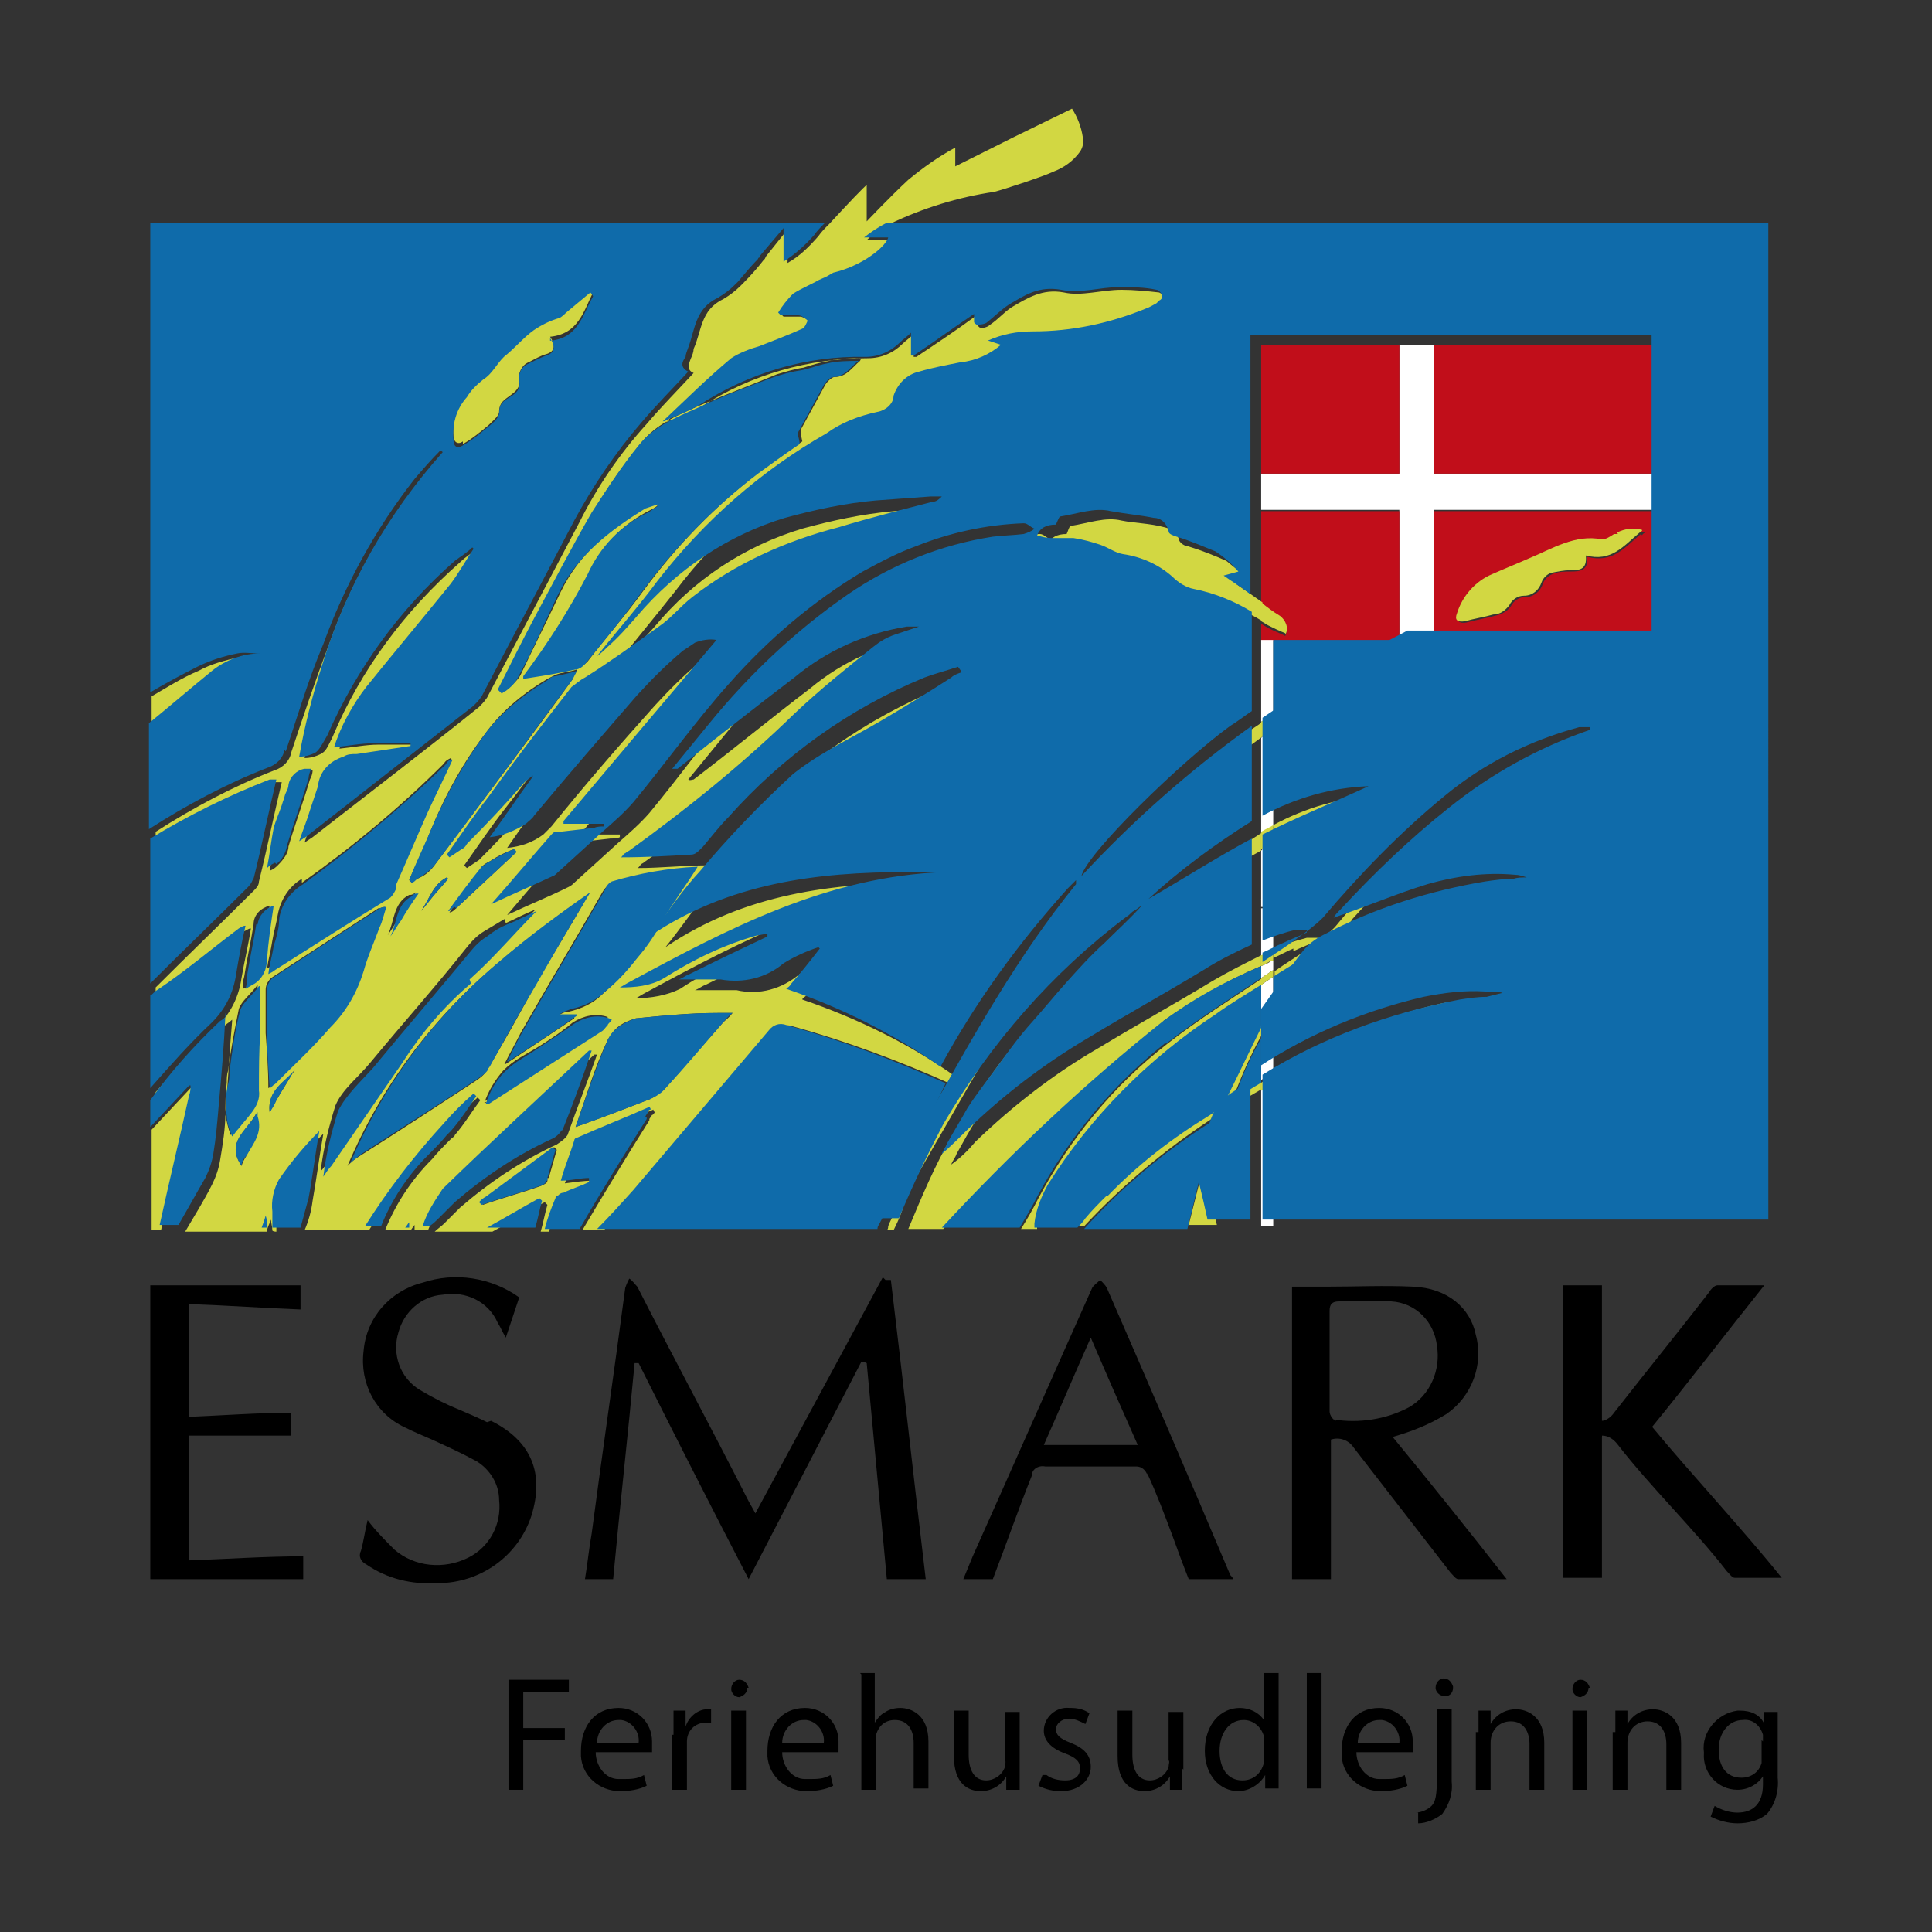 <?xml version="1.0" encoding="UTF-8"?>
<svg id="Layer_1" xmlns="http://www.w3.org/2000/svg" version="1.1" viewBox="0 0 144 144">
  <rect x="0" y="0" width="144" height="144" fill="#333333" stroke="none"/>
  <!-- Generator: Adobe Illustrator 29.4.0, SVG Export Plug-In . SVG Version: 2.1.0 Build 152)  -->
  <defs>
    <style>
      .st0 {
        fill: none;
      }

      .st1 {
        fill: #d2d742;
      }

      .st2 {
        fill: #0f6baa;
      }

      .st3 {
        fill: #fff;
      }

      .st4 {
        fill: #c10e1a;
      }
    </style>
  </defs>
  <rect class="st0" width="144" height="144"/>
  <g>
    <path d="M119.4,106h0c0,0,3.4.8,3.4.8l.3-.4-.3-.4h-3.4Z"/>
    <path d="M123.1,106.4c2.7-3.3,5.6-7.1,8.4-10.6-1.3,0-2.4,0-3.5,0-.2,0-.5.3-.6.5-2.4,3.1-4.6,5.8-7.1,9-.2.3-.6.6-.9.6v-10.1s-2.9,0-2.9,0v21.8h2.9v-10.6c.5,0,.9.3,1.2.7,2.4,3.1,5.7,6.3,8.1,9.4.2.2.4.5.6.5,1.1,0,2.2,0,3.5,0-2.8-3.5-6.9-7.9-9.7-11.3"/>
    <path d="M119.2,106h-.5l.2,1.1c.2,0,.3,0,.5,0v-.9h-.2Z"/>
    <path d="M119.2,106h.2c-.1,0-.3,0-.4,0h.2Z"/>
    <path d="M119,105.9h-.4c.1,0,.3,0,.4,0"/>
    <path d="M119.2,106h.2s0,0,0,0h-.2Z"/>
    <path d="M14.1,107h7.6v-1.7c-2.5,0-5.1.2-7.6.3v-8.4c2.9.1,5.6.3,8.3.4v-1.8h-11.2v21.9h11.4v-1.7c-2.8,0-5.7.2-8.5.3v-9.3Z"/>
    <path d="M65.8,95.2l-9.5,17.6c-.2-.4-.4-.7-.6-1.1-2.7-5.3-5.5-10.5-8.2-15.8-.2-.2-.4-.5-.6-.6-.1.2-.2.4-.3.7-.8,6.1-1.7,12.2-2.5,18.3-.2,1.1-.3,2.2-.5,3.4h2.1c.5-5.4,1.1-10.7,1.6-16.1,0,0,.2,0,.3,0,2.7,5.4,5.4,10.7,8.2,16.1,2.8-5.4,5.6-10.8,8.4-16.2.1,0,.2,0,.4.1l1.5,16.1h2.9c-.9-7.5-1.7-14.9-2.6-22.3-.1,0-.2,0-.4,0"/>
    <path d="M36.3,106c-.6-.3-1.3-.6-2-.9-1-.4-2-.9-3-1.5-1.5-.9-2.1-2.7-1.6-4.3.4-1.5,1.7-2.7,3.3-2.8,1.7-.3,3.4.5,4.1,2.1.2.3.3.6.6,1.1.4-1.2.7-2.1,1-3-2.1-1.5-4.8-1.9-7.2-1.1-2.4.6-4.2,2.6-4.4,5.1-.3,2.4.9,4.7,3.1,5.7.6.3,1.3.6,2,.9,1.1.5,2.2,1,3.3,1.6,1,.6,1.7,1.7,1.7,2.9.2,1.8-.7,3.5-2.3,4.3-1.8.9-4,.7-5.5-.6-.7-.7-1.4-1.4-2-2.2-.2.8-.3,1.6-.5,2.3-.2.4,0,.8.4,1,1.6,1.1,3.4,1.5,5.3,1.4,3.2,0,6-2,7-5,1-3.2,0-5.6-3-7.1"/>
    <path d="M85.5,109.8c.7,1.5,1.3,3.1,1.9,4.7.4,1.1.8,2.2,1.2,3.2h3.3c0-.1-.1-.2-.2-.3-3-7.1-6.1-14.3-9.2-21.4-.1-.2-.3-.4-.5-.6-.2.2-.5.4-.6.6-3,6.7-5.9,13.3-8.9,20l-.7,1.7h2.2c1-2.6,1.9-5.2,2.9-7.7,0-.5.5-.8,1-.7,2.2,0,4.5,0,6.8,0,.4,0,.7.3.8.6M77.8,107.7c1.2-2.7,2.3-5.3,3.5-8,1.2,2.8,2.3,5.3,3.5,8h-7Z"/>
    <path d="M112.3,117.7c-2.9-3.7-5.7-7.2-8.5-10.6,1.4-.4,2.7-.9,4-1.7,1.9-1.3,2.8-3.7,2.2-5.9-.4-2-2.1-3.5-4.7-3.6-2.1-.1-4.2,0-6.3,0h-2.7v21.8h2.9v-10.4c.6-.2,1.3,0,1.7.6,2.4,3.1,4.8,6.2,7.2,9.3.2.2.4.5.6.5,1.1,0,2.2,0,3.5,0M99.6,105.9c-.2,0-.5-.4-.5-.7,0-1.3,0-2.5,0-3.8,0,0,0-2.5,0-3.7,0-.5.2-.7.7-.7,1.3,0,2.6,0,3.9,0,1.8.1,3.2,1.5,3.4,3.3.3,1.8-.5,3.7-2.1,4.6-1.7.9-3.7,1.2-5.6.9"/>
    <path class="st3" d="M94.9,72.8l-.9.6v3.2c.3-.5.6-1.1.9-1.6v-2.2Z"/>
    <path class="st3" d="M108.1,35.3h-1.2v-9.6h-2.6v9.6h-10.3v2.7h10.3v9.7h1.1c.3-.1.6-.2.9-.3-.2.1-.4.2-.6.3h1.2v-9.7h17.1v-2.7h-15.8Z"/>
    <path class="st4" d="M94,25.7h10.3v9.6h-10.3v-9.6Z"/>
    <path class="st4" d="M94,38.1v6.9c.5.3.9.7,1.4,1,.5.3.6.9.4,1.4-.4-.2-.9-.4-1.3-.6l-.5-.3v1.3h.9s9.4,0,9.4,0v-9.7h-10.3Z"/>
    <path class="st4" d="M108.1,25.7h-1.2v9.6h17.1v-9.6h-15.8Z"/>
    <path class="st4" d="M108.1,38.1h-1.2v9.7h17.1v-9.7h-15.7M122.3,39.8c-1.2,1-2.1,2.2-4,1.7.1,1-.5,1.1-1.2,1.1-.5,0-1,0-1.4.2-.3.1-.6.4-.7.7-.2.6-.7,1-1.3,1-.5,0-.9.3-1.1.7-.3.4-.7.6-1.2.7-.7.2-1.4.3-2.1.5-.5.1-.8-.1-.6-.6.4-1.3,1.4-2.3,2.6-2.9.9-.4,1.9-.8,2.8-1.2,1.7-.7,3.3-1.8,5.4-1.4.3,0,.6-.2.9-.3h.3c.6-.4,1.3-.5,1.9-.3,0,0-.2.1-.2.2"/>
    <path class="st3" d="M94.9,47.7h-.9v6.1c.3-.2.6-.4.9-.6v-5.5Z"/>
    <path class="st3" d="M94.9,54.3c-.3.2-.6.4-.9.7v7.1c.3-.2.6-.4.9-.5v-7.3Z"/>
    <path class="st3" d="M94.9,62.9c-.2,0-.4.2-.6.3-.1,0-.2.1-.3.2v3.7h.9v-4.2Z"/>
    <path class="st3" d="M94,47.7h.9s-.9,0-.9,0h0Z"/>
    <path class="st3" d="M94,81.2v10.2h.9v-10.8c-.3.2-.6.3-.9.5h0"/>
    <path class="st3" d="M94.9,67.7h-.9v3.6c.3-.1.6-.3.9-.4v-3.2Z"/>
    <path class="st3" d="M94,72v.9l.9-.6v-.7h-.1c-.3.2-.5.3-.8.4"/>
    <path class="st3" d="M94,77.3v3.2l.3-.2c.2-.1.4-.3.6-.4v-4.2h0c-.3.5-.6,1-.9,1.5"/>
    <path class="st3" d="M94,67h.9v.6h-.9v-.6Z"/>
    <path class="st1" d="M86.4,21.8c-.9-.1-1.9-.2-2.8-.2-1.5,0-3,.5-4.3.2-1.6-.3-2.7.4-3.9,1.1-.6.4-1,.9-1.6,1.3-.2.2-.6.3-.8.2,0,0-.1-.1-.2-.2,0,0,0,0,0,0,0,0,0,0,0,0,0,0,0,0,0-.1h0s0,0,0,0c0,0,0,0,0,0,0,0,0-.1,0-.2h0c0-.1,0-.2,0-.3,0,0,0,0,0-.1-1.5,1.1-3,2.1-4.5,3.1,0,0-.1,0-.2,0,0,0,0,0,0,0,0-.5,0-.9,0-1.5,0,0,0-.1,0-.2-.3.3-.6.5-.8.7-.7.7-1.6,1.1-2.6,1.1-4.4,0-8.7,1.2-12.4,3.6-.7.4-1.4.8-2.2,1-.2,0-.3.1-.5.2,1.7-1.6,3.4-3.2,5.1-4.7.7-.4,1.4-.7,2.1-.9,1.1-.4,2.2-.8,3.2-1.3.2,0,.3-.4.4-.6,0,0,0,0,0,0-.2-.2-.4-.3-.7-.4-.4,0-.9,0-1.3,0h0c0,0-.1-.1-.2-.2.3-.5.7-1,1.1-1.4.4-.2.8-.4,1.1-.6,0,0,0,0,0,0l.6-.3c.3-.1.7-.3,1-.5.1,0,.2-.1.4-.2.8-.2,1.5-.5,2.2-.9,1.5-.8,1.8-1.6,1.8-1.6h-1.8c.5-.5,1.1-.9,1.7-1.2,2.5-1.2,5.1-2,7.8-2.4.8-.2,3.8-1.2,4.4-1.5.8-.3,1.5-.8,2-1.5.2-.3.3-.7.2-1.1-.1-.7-.4-1.5-.8-2.1l-4.3,2.1-4.4,2.2v-1.4c-1.3.7-2.4,1.5-3.5,2.4-1.4,1.3-3.1,3.1-3.1,3.1v-2.7c-.1,0-1.6,1.6-2.8,2.9-.3.3-.6.6-.8.9-.7.8-1.4,1.5-2.3,2v-2.5c0,0-1.6,2-1.6,2,0,0,0,0-.1.2,0,0,0,0-.1.1-.3.4-.9,1.1-1.5,1.7,0,0-.1.1-.2.2-.4.4-.8.7-1.3,1-1.7.8-1.6,2.4-2.2,3.7,0,.2-.1.5-.2.7-.2.5-.3.9.2,1.1-1.2,1.3-2.4,2.5-3.5,3.8-2,2.2-3.7,4.7-5,7.3l-6.9,13.1c-.2.3-.4.5-.6.7-4.1,3.3-8.3,6.5-12.4,9.7,0,0,0,0,0,0l-.6.4c.3-.9.5-1.6.8-2.3.3-.6.5-1.2.6-1.8.1-1,.9-1.9,1.9-2.2.3,0,.7-.2,1-.2,1.3-.1,2.7-.4,4-.6v-.2c-.9,0-1.9,0-2.8,0s-1.9.2-2.9.3c.5-1.6,1.4-3.1,2.4-4.5,2.1-2.6,4.2-5.1,6.3-7.7.6-.8,1.1-1.7,1.7-2.5h0c0-.1,0-.2-.1-.2-.4.3-.9.6-1.3,1-4.1,3.6-7.4,8-9.5,13-.4.8-.5,1.1-.9,1.3-.4.2-.8.3-1.2.3.4-2.3,1-4.6,1.7-6.8,1.8-5.9,4.9-11.3,9-15.9,0,0-.1,0-.2-.1-.6.7-1.3,1.3-1.9,2.1-2.9,3.7-5.2,7.8-6.8,12.3-1,2.6-1.9,5.3-2.8,8-.1.6-.6,1.1-1.2,1.3-3.1,1.2-6.1,2.8-8.9,4.6v.7c2.8-1.7,5.8-3.2,8.9-4.4,0,0,0,0,.1,0,.1,0,.2,0,.4,0-.6,2.5-1.1,5-1.7,7.4,0,.3-.2.5-.4.7-2.4,2.4-4.9,4.8-7.3,7.2v.8c.2-.1.3-.3.5-.4,2.1-1.5,4.1-3.1,6.1-4.6.1,0,.3-.2.5-.2h0c-.2,1.3-.5,2.5-.7,3.7-.2,1.4-.8,2.6-1.8,3.6-1.6,1.6-3.1,3.2-4.6,4.9v.9c1.5-2.2,3.2-4.1,5.2-5.9.1-.1.3-.2.5-.4,0,0,0,0,0,.1-.2,2.3-.3,4.5-.5,6.8,0,1.2-.2,2.4-.4,3.6-.1.6-.3,1.2-.6,1.8-.6,1.2-1.3,2.3-2,3.5h6.1c0-.3.2-.6.3-.9,0,.3.1.5.1.8h0c0,.1.3.1.3.1,0-.4,0-.9,0-1.3,0-.8.1-1.7.5-2.4.9-1.3,1.9-2.5,3-3.6,0,0,0,0,0,0-.3,1.7-.5,3.3-.8,5-.1.8-.3,1.5-.6,2.2h4.8c1.7-2.8,3.7-5.4,5.9-7.7.7-.8,1.4-1.5,2.2-2.2,0,0,.1.1.2.2-.6.8-1.2,1.8-1.9,2.6,0,.1-.2.2-.3.3-.5.5-1,1-1.4,1.5-1.5,1.5-2.7,3.3-3.5,5.3,0,0,0,0,0,0h1.9c.1-.1.2-.3.3-.4,0,.1,0,.3,0,.4h1c.4-1,.9-2,1.5-2.8,0,0,0,0,0,0,3.6-3.5,7.2-6.9,10.9-10.3,0,0,0,0,.2,0-.7,2-1.5,4-2.2,6,0,0,0,0,0,0-.2.3-.5.5-.8.7-2.6,1.2-5,2.8-7.2,4.7-.4.4-.8.8-1.2,1.2-.2.2-.5.4-.7.6h4.3c1.3-.7,2.6-1.5,3.9-2.2,0,0,.1.1.2.2-.2.7-.3,1.3-.5,2h.6c.3-.8.5-1.5.8-2.3,0,0,.1-.2.2-.2.1,0,.3-.1.4-.2.6-.3,1.3-.5,1.9-.8,0-.1,0-.2,0-.3,0,0,0,0,0,0-.7,0-1.3.1-2.1.2.4-1,.7-2,1-3,0-.1.1-.2.2-.2,0,0,0,0,0,0,1.8-.8,3.6-1.5,5.4-2.3,0,0,0,.1.1.2,0,0-.1.2-.2.2l-.2.3s0,0,0,.1c-1.7,2.7-3.4,5.5-5,8.2h1.6c.9-1,1.8-1.9,2.7-2.9,3.4-3.9,6.8-7.9,10.1-11.9.3-.4.8-.6,1.3-.4,4,1.1,8,2.6,11.8,4.3h.1c-.6,1.4-1.2,2.6-1.8,3.8-.6,1.3-1.1,2.6-1.7,3.9,0,0,0,0,0,.1h0c0,.2,0,.3,0,.4v.2c-.5.7-1,1.4-1.3,2.2,0,.1,0,.2-.1.3h.5c.4-.8.8-1.7.9-2.6,0,0,0,0,0,0,1-1.7,2-3.5,3-5.2,3.4-5.9,6.7-11.8,10.9-17.1,0,0,0-.2,0-.3-.2.2-.4.4-.6.6-3.7,4-6.9,8.5-9.5,13.2-3.5-2.5-7.4-4.4-11.5-5.8,0-.1.2-.2.3-.3.8-.9,1.5-1.8,2.2-2.7,0,0,0,0,0,0,0,0,0,0-.1-.1-.9.3-1.8.7-2.6,1.2-1.3,1.1-3,1.6-4.7,1.2-.5,0-1,0-1.5,0-.5,0-1,0-1.6,0,.3-.1.5-.3.8-.4,2-1,3.9-1.9,5.8-2.8,0,0,0-.1,0-.2,0,0,0,0,0,0-.2,0-.5,0-.7.1-2.5.7-4.9,1.8-7,3.2-1,.5-2.2.7-3.3.7.2-.1.5-.3.7-.4,7.4-4,14.8-7.9,23.5-8.2-.9,0-1.9,0-2.8,0-6.7,0-13.3.8-19.2,4.8,1.3-1.6,2.4-3.3,3.8-4.9,0,0,0,0,0,0,2.1-2.6,4.5-5,6.9-7.2,1.9-1.7,4.4-2.7,6.6-4,1.7-1.1,3.5-2.2,5.2-3.2.3-.1.5-.3.8-.4-.1-.1-.2-.3-.3-.4-.8.3-1.7.5-2.5.8-5.6,2.3-10.6,5.8-14.6,10.4,0,0,0,0,0,0-.6.7-1.2,1.5-1.9,2.2,0,0-.1.1-.2.2-.2.2-.4.3-.7.4-1.7,0-3.4.2-5.2.2.1,0,.2-.2.3-.3,0,0,.2-.1.3-.2,4.4-3.1,8.5-6.5,12.3-10.2,1.9-1.7,3.9-3.3,5.9-5,.5-.4,1-.7,1.6-.9.6-.2,1.2-.3,1.8-.6h-.2c-.2,0-.5,0-.7,0-3.1.5-6,1.8-8.4,3.8-2.9,2.2-5.8,4.6-8.7,6.8-.1,0-.3.1-.4,0,.9-1.1,1.8-2.2,2.7-3.3,3-3.7,6.5-7,10.4-9.7,0,0,0,0,0,0,3.2-2.2,6.9-3.7,10.8-4.3.8-.1,1.5-.1,2.3-.2.3,0,.5-.2.8-.4,0,0,0,0,0,0,0,0,0,0,0,0-.3-.1-.5-.4-.8-.4-2.7.1-5.4.7-8,1.7-1.4.6-2.7,1.2-4,1.9-3.8,2.2-7.2,5.1-10,8.4-2.5,2.8-4.7,5.9-7.1,8.8-.7.8-1.5,1.5-2.3,2.2-1.1,1-2.2,2-3.3,3,0,0,0,0,0,0-.1.1-.2.2-.4.3-1.4.7-2.9,1.3-4.6,2.1,1.6-1.9,3-3.5,4.5-5.2,0,0,.2-.2.3-.2.1,0,.2,0,.3,0,.9-.1,1.7-.2,2.6-.3.2,0,.5,0,.7-.1,0,0,0-.1,0-.2h0s-2.8,0-2.8,0v-.2c3.7-4.5,7.5-9,11.3-13.5-.5-.1-1.1,0-1.6.2-.3.2-.6.4-.9.6-1.2,1-2.4,2.2-3.4,3.3-2.6,2.9-5.2,5.9-7.7,9-.2.2-.4.4-.6.6-.8.6-1.7.9-2.7,1,1.1-1.6,2.2-3.1,3.2-4.5h0c0,0,0-.1,0-.1-.2.2-.4.3-.6.5-1.4,1.5-2.8,3.1-4.3,4.6-.1.1-.3.3-.4.4-.3.2-.6.4-.9.6,0,0-.1-.1-.2-.2,1-1.4,2-2.9,3.1-4.3,2.1-2.7,4.1-5.5,6.2-8.2.3-.3.7-.6,1-.7,1.8-1.3,3.7-2.5,5.5-3.8.9-.7,1.6-1.5,2.5-2.2,3.2-2.5,6.9-4.2,10.9-5.2,2.3-.7,4.7-1.2,7-1.9.3,0,.5-.2.7-.4-.3,0-.5,0-.8,0-1.4,0-2.7.2-4.1.3-2.3.2-4.6.7-6.8,1.3-4.3,1.3-8.1,3.8-11,7.3-.7.8-1.4,1.5-2.2,2.3-.3.3-.5.5-.8.7,1.5-1.9,3-3.7,4.5-5.6,3.4-4.5,7.7-8.2,12.6-11,1.2-.8,2.5-1.3,3.8-1.6.6,0,1.1-.6,1.2-1.2.2-.9,1-1.6,1.9-1.8,1-.3,2.1-.5,3.1-.7,1.1-.1,2.1-.6,3-1.3,0,0,0,0,0,0-.3-.1-.6-.2-.9-.3,0,0-.1,0-.1,0,1.1-.5,2.2-.7,3.4-.7,2.9,0,5.7-.7,8.4-1.7.3,0,.5-.2.8-.4,0,0,.1-.1.2-.2,0,0,.1-.2.2-.3,0-.2-.2-.4-.4-.5M40.8,87.8c0,0,0,.2,0,.2,0,.2-.3.3-.5.4-1.4.5-2.9.9-4.3,1.4,0,0-.1-.1-.2-.2.2-.1.3-.3.5-.4l5-3.7.2.2c-.2.7-.4,1.4-.6,2.1M22.5,65.8c3.8-2.7,7.3-5.6,10.6-8.9.1-.2.3-.3.5-.4,0,0,0,0,0,.1-.6,1.3-1.2,2.5-1.8,3.8-.8,1.8-1.6,3.7-2.4,5.5,0,.2-.2.5-.4.6-2.8,1.8-5.6,3.5-8.6,5.4l-.5.3s0,0,0,0c.1-.7.3-1.4.4-2.1.1-.6.3-1.3.4-1.9.2-1.1.8-2.1,1.8-2.7M30.6,66.7c.1,0,.3-.1.4-.2-.4.7-.8,1.3-1.3,2-.3.4-.5.8-.8,1.2.5-1,.4-2.4,1.6-3M20.5,61.8c.2-.7.5-1.3.7-2,0-.2.1-.4.2-.6s.1-.4.2-.6c0-.6.5-1.1,1.2-1.2.2,0,.3,0,.5,0,0,.3-.1.5-.2.7-.5,1.7-1.1,3.3-1.6,5,0,.5-.4,1-.8,1.4-.1.1-.3.3-.6.4.2-1.1.4-2,.5-3h0ZM18.4,86.1c-.2.3-.3.5-.4.8-1.2-1.8.4-2.6,1.1-3.9,0,0,0,.2,0,.3.4,1.2-.3,2-.8,2.9M19.3,76.8c0,1.5-.1,2.9-.1,4.4,0,.6-.2,1.3-.6,1.7-.3.3-.6.7-.9,1.1-.2.2-.3.4-.5.6-.2-.5-.3-1-.4-1.5,0-.8,0-1.6.1-2.4,0-.3,0-.6.1-.9.2-1.6.5-3.1.8-4.6.2-.6.9-1.1,1.4-1.8v.3c0,1.2,0,2.1,0,3.1M19.7,71.5c0,.7-.3,1.4-.9,1.8-.2.2-.4.3-.7.4,0-.3,0-.6.1-.9.2-1.3.5-2.6.7-3.9,0-.7.5-1.2,1.2-1.4,0,0,0,0,0,0-.2,1.3-.4,2.6-.5,4M21.8,80c-.4.7-.8,1.3-1.2,2l-.5.9c-.2-1.7,1.2-2.2,1.9-3.2,0,0-.1.2-.2.3M20.6,80.6l-.2.2c-.1.1-.2.2-.4.3,0-1.4-.1-2.7-.2-4.1,0-.4,0-.8,0-1.3,0-.2,0-.4,0-.7,0-.4,0-.8,0-1.2,0-.3.1-.6.4-.9,1.4-.9,2.9-1.9,4.3-2.8l3.7-2.4c.2,0,.3-.1.5-.1-.2.6-.4,1-.5,1.5-.4,1.1-.9,2.2-1.2,3.3-.5,1.6-1.4,3-2.5,4.2-1.2,1.4-2.6,2.7-3.9,4M36.3,82.2c0,0-.1,0-.2,0,.3-.9.8-1.7,1.4-2.4.4-.4.8-.7,1.3-1,1.4-.8,2.7-1.6,3.9-2.6.8-.5,1.7-.7,2.6-.4,0,.1-.2.2-.3.4-.1.2-.3.4-.5.5-2.8,1.8-5.6,3.6-8.4,5.4M47.4,75.9c2-.2,4-.4,6.1-.4.3,0,.5,0,1,0h.1c-.3.4-.5.5-.7.7-1.4,1.6-2.9,3.3-4.3,4.9-.3.3-.7.6-1.1.8-1.8.7-3.6,1.4-5.6,2.1.8-2.3,1.4-4.4,2.4-6.5.1-.2.3-.4.4-.6.4-.5,1-.8,1.7-1M45.5,65.8s0,0,0,0c2.1-.6,4.3-1,6.4-1.1-1,1.5-2,2.8-2.8,4.3-.5.9-1.1,1.8-1.8,2.6-.7.9-1.5,1.7-2.4,2.5-.7.7-1.6,1.1-2.5,1.3,0,0,0,0,0,0-.3,0-.7.2-.9.4h1.3s0,0,0,0,0,0,0,.1l-5.1,3.4s0,0-.1,0c.4-.8.8-1.5,1.2-2.3,2-3.5,4.1-7,6.1-10.5.1-.2.3-.4.5-.6M43.9,66.6c-1.4,2.5-2.8,4.7-4.1,7-1.1,2-2.2,4-3.4,6,0,0-.1.2-.2.3-.2.3-.5.5-.8.7-2.9,1.9-5.8,3.8-8.8,5.7-.3.2-.5.4-.7.6,2.5-5.9,6.3-11,11.2-15.1,2.1-1.8,4.4-3.5,6.7-5.1M37.7,68.8c.7-.3,1.4-.7,2.2-1,0,0,0,0,0,0-1.7,1.7-3.2,3.6-5,5.1-1.9,1.8-3.6,3.7-5.1,5.9-1.8,2.6-3.5,5.1-5.3,7.7-.2.3-.4.6-.6.8.2-1.7.6-3.3,1.1-4.9.5-1.2,1.7-2.1,2.6-3.2,2.4-2.9,4.9-5.7,7.2-8.6.4-.5.8-.9,1.3-1.2.5-.3,1-.6,1.5-.9M31.4,67.9c.6-.9.9-2,1.9-2.5,0,0,0,0,0,0,0,0,0,0,.1.1-.4.5-.8.9-1.2,1.4l-.8,1M35.9,64.6c.2-.2.4-.3.6-.4.6-.4,1.2-.7,1.8-.9,0,0,0,.2.2.2-1.5,1.4-3,2.8-4.5,4.2,0,0,0,0,0,0-.1.1-.2.2-.4.3,0,0,0,0-.1,0,.8-1.2,1.6-2.3,2.5-3.3M42.7,50.6c-3.4,4.7-6.9,9.3-10.4,14-.3.4-.7.7-1.2.9-.1,0-.3.2-.4.3,0,0-.1-.1-.2-.2.5-1.2,1.1-2.4,1.6-3.7,1.1-2.7,2.5-5.2,4.2-7.4,1.2-1.6,2.8-2.9,4.5-3.9.2-.1.4-.2.6-.3.5-.2,1-.2,1.6-.4,0,.2-.2.4-.3.6M64.1,26.9c-.6.5-1,1.2-1.9,1.2-.2,0-.6.4-.7.6-.6,1.1-1.2,2.2-1.8,3.3,0,.2,0,.5.1.9-1,.7-2.1,1.5-3.1,2.2-3.4,2.6-6.3,5.6-8.8,9-1.3,1.8-2.8,3.5-4.1,5.2-.1.1-.2.2-.4.3,0,0-.2,0-.3.1-1.3.2-2.6.4-3.9.7,0,0,0-.2,0-.2,1.8-2.4,3.4-4.9,4.8-7.6.9-2,2.5-3.6,4.5-4.6.2-.1.4-.2.6-.4,0,0,0,0,.1-.2,0,0,0,0,0,0-.3,0-.6.2-.9.3-2.7,1.6-5.1,3.5-6.5,6.4-1,2.1-2,4.1-3,6.2-.2.4-.6.7-.9,1,0,0-.2.2-.3.2,0,0-.2-.2-.3-.3.9-1.8,1.8-3.5,2.7-5.3,1.4-2.6,2.8-5.3,4.3-7.9,1-1.7,2.2-3.4,3.5-5,1.1-1.4,2.8-2.1,4.4-2.8,1.9-.8,3.8-1.5,5.7-2.3.7-.2,1.3-.4,2-.5.6-.2,1.3-.4,1.9-.5.8-.2,1.7-.2,2.5-.2,0,0,0,0-.1,0"/>
    <path class="st1" d="M18.6,49c.3,0,.6,0,.9,0,0,0,0,0-.2,0-.5-.2-1-.2-1.5,0-1,.2-2.1.5-3,1-1.2.5-2.3,1.2-3.5,1.9v2.5c1.6-1.3,3.1-2.6,4.7-3.9.8-.6,1.7-1.1,2.6-1.2"/>
    <path class="st1" d="M14.3,81.1s0,0,0,0c0,0,0,0-.1,0l-2.9,3.1v7.5h.7c.7-3.2,1.5-6.5,2.2-9.7,0-.2,0-.5.1-.7"/>
    <path class="st1" d="M96.8,71.6c.1,0,.3-.2.4-.2,0,0,0,.1.1.2-.9,1.1-1.7,2.2-2.4,3.4v.9c1-1.5,2.1-2.9,3.1-4.3.4-.5.9-.9,1.5-1.2,3.8-2,7.8-3.3,12.1-4,.7-.1,1.4-.1,2.1-.2.3,0,.5,0,1-.1-.3-.1-.6-.2-.9-.2-2.2-.2-4.4,0-6.5.7-2.4.7-4.6,1.6-7,2.5.2-.2.4-.4.5-.6,2.5-2.8,5.2-5.3,8.1-7.6,3.2-2.5,6.7-4.5,10.5-5.8,0,0,0-.1,0-.2-.1,0-.3,0-.4,0-.1,0-.2,0-.4,0-3.7.9-7.1,2.6-10,5.1-3.3,2.8-6.4,5.8-9.1,9.1-.6.6-1.3,1.2-2,1.6-.8.6-1.7,1.1-2.5,1.7v.5l1.9-1.2"/>
    <path class="st1" d="M109.7,75.1c.7-.1,1.3-.2,2-.2.4,0,.8-.1,1.2-.3-.4,0-.9-.1-1.3-.1-1.5,0-3.1,0-4.6.4-4.3,1-8.4,2.7-12.1,5.1v.7c4.5-2.7,9.5-4.6,14.7-5.6"/>
    <path class="st1" d="M90.5,85.7c.9-3,.9-3,3.5-4.5v-.7c-.7.4-1.3.8-2.1,1.3,0-.2.2-.5.3-.7.5-1.3,1.1-2.6,1.8-3.9v-.8c-.9,1.6-1.7,3.2-2.4,4.9-.3.7-.7,1.2-1.4,1.6-2.8,1.7-5.4,3.8-7.7,6.1-.5.5-1.1,1.1-1.6,1.7-.2.2-.4.4-.6.7h.5c2.8-3,6-5.7,9.5-8,0,0,.2-.1.3-.2-.6,2.6-1.3,5.3-2,8.1h2.1c-.2-.9-.4-1.7-.6-2.6-.2-1.1,0-2.2.3-3.2"/>
    <path class="st1" d="M78.2,88.3c3.2-5.1,7.4-9.4,12.5-12.7,1.1-.8,2.2-1.5,3.4-2.2v-.5c-2.4,1.6-4.8,3.1-7.1,4.9-4,3.1-7.2,7-9.6,11.5-.4.8-.8,1.5-1.3,2.3h1.2c0,0,0-.2,0-.3,0-1,.4-2,1-2.9"/>
    <path class="st1" d="M94,80.6v.7h0c.3-.2.6-.4.9-.5v-.7c-.2.1-.4.2-.6.4l-.3.2"/>
    <path class="st1" d="M94,73.4l.9-.6v-.5l-.9.6v.5Z"/>
    <path class="st1" d="M94,76.6v.8c.3-.5.6-1,.9-1.4h0v-.9c-.3.5-.6,1.1-.9,1.6"/>
    <path class="st1" d="M86.7,76.1c2.3-1.6,4.7-3,7.3-4.1v-.8c-1.2.6-2.4,1.2-3.6,1.9-2.8,1.7-5.7,3.3-8.5,5-3.3,1.9-6.4,4.3-9.2,7-.5.6-1.1,1.2-1.8,1.7.1-.3.3-.5.4-.8.5-.9,1-1.8,1.5-2.6.7-1.1,1.5-2.2,2.3-3.2.8-1.1,1.6-2.1,2.5-3.2.8-1,1.7-2,2.6-3,.9-1,1.8-2,2.8-2.9.9-.9,1.9-1.8,2.8-2.8-.2.1-.4.3-.6.4-.2.1-.3.3-.5.4-5.6,4.2-10.2,9.4-13.7,15.5-1.3,2.2-2.3,4.6-3.3,7,0,0,0,0,0,0h2.6c5.1-5.6,10.6-10.7,16.5-15.4"/>
    <path class="st1" d="M96.4,70.9c.6-.3,1.2-.5,1.8-.8,0,0,0-.2,0-.2,0,0-.1,0-.2,0-.1,0-.2,0-.4,0,0,0-.1,0-.2,0-.8.2-1.7.5-2.5.8v.7c.5-.2,1-.5,1.5-.7"/>
    <path class="st1" d="M94.8,71.6h.1v-.8c-.3.1-.6.3-.9.4v.8c.3-.1.5-.3.8-.4"/>
    <path class="st1" d="M92,43.6l1.1-.3c-.5-.6-1.1-1-1.7-1.5-.9-.4-1.9-.8-2.9-1.1-.2,0-.5-.2-.6-.4-.1-.5-.6-.9-1.1-1-1.1-.3-2.2-.3-3.2-.5-1.2-.3-2.5.2-3.8.4-.1,0-.2.4-.3.6q-1.1,0-1.4.8c.3,0,.7.2,1,.2.6,0,1.1,0,1.7,0,.7.1,1.3.3,2,.5.6.2,1.1.6,1.7.7,1.4.2,2.6.8,3.7,1.7.4.4,1,.8,1.6.9,1.5.3,3,.9,4.3,1.7v-1.4c-.7-.5-1.3-.9-2-1.4"/>
    <path class="st1" d="M95.8,47.3c.3-.5,0-1.1-.4-1.4-.5-.3-.9-.6-1.4-1v1.4l.5.3c.4.2.8.4,1.3.6"/>
    <path class="st1" d="M120.6,39.8h-.3c-.3.2-.6.4-.9.4-2-.4-3.7.7-5.4,1.4-.9.4-1.9.8-2.8,1.2-1.2.5-2.2,1.6-2.6,2.9-.2.5,0,.7.6.6.7-.2,1.4-.3,2.1-.5.5,0,.9-.3,1.2-.7.2-.4.6-.7,1.1-.7.6,0,1.1-.4,1.3-1,.1-.3.4-.6.7-.7.5-.1,1-.2,1.4-.2.7,0,1.3,0,1.2-1.1,1.9.5,2.8-.7,4-1.7,0,0,.2-.1.2-.2-.6-.2-1.3-.1-1.9.2"/>
    <path class="st1" d="M94.9,53.2v1c3.4-2.4,7-4.6,10.8-6.5h-.3c-3.6,1.6-7.1,3.4-10.5,5.5"/>
    <path class="st1" d="M92.5,54.9c-3.7,2.6-10.7,9.6-11.1,11.2,3.9-4.1,8.1-7.9,12.7-11.2v-1.1c-.5.4-1.1.7-1.6,1.1"/>
    <path class="st1" d="M105.4,47.7h.3c.2-.1.4-.2.6-.3-.3,0-.6.2-.9.3"/>
    <path class="st1" d="M94.9,53.2c-.3.2-.6.4-.9.6v1.1c.3-.2.6-.4.9-.7v-1Z"/>
    <path class="st1" d="M86.3,67.9c2.6-1.5,5.1-3.1,7.7-4.5v-1.3c-2.7,1.7-5.3,3.7-7.7,5.8"/>
    <path class="st1" d="M102.8,59.3c-2.8.1-5.5.9-7.9,2.2v1.4c2.6-1.3,5.3-2.4,7.9-3.6"/>
    <path class="st1" d="M94.9,62.9v-1.4c-.3.2-.6.3-.9.5v1.3c.1,0,.2-.1.3-.2.2-.1.4-.2.6-.3"/>
    <path class="st1" d="M34.5,33.1c.7-.4,1.3-.9,1.9-1.4.3-.3.8-.7.8-1,0-.7.4-.9.8-1.2.4-.3.8-.6.7-1.2-.1-.5.2-1.1.7-1.3.4-.2.9-.5,1.3-.6.7-.2.7-.7.3-1.3,2.1-.2,2.5-1.9,3.2-3.3l-.2-.3c-.6.5-1.2,1-1.8,1.5-.2.2-.3.3-.5.4-.7.3-1.3.6-1.9.9-.7.5-1.3,1.2-2,1.8-.7.6-1,1.5-1.8,1.9-.5.4-.9.8-1.2,1.3-.7.9-1.1,2.1-1,3.2,0,.4.3.7.7.4"/>
    <path class="st2" d="M83.7,16.6h-17.6c-.6.3-1.2.7-1.7,1.1h1.8c0,.1-.3.8-1.8,1.7-.7.4-1.4.7-2.2.9-.1,0-.2.1-.4.2-.3.2-.7.3-1,.5l-.6.3s0,0,0,0c-.4.2-.8.4-1.1.6-.4.4-.8.9-1.1,1.4,0,0,.1.1.2.2h0c.4,0,.9,0,1.3,0,.2,0,.5.2.7.4,0,0,0,0,0,0-.1.2-.2.5-.4.6-1.1.5-2.2.9-3.2,1.3-.7.2-1.5.5-2.1.9-1.8,1.5-3.4,3.1-5.1,4.7.2,0,.3-.1.5-.2.8-.3,1.5-.6,2.2-1,3.7-2.4,8-3.7,12.4-3.6,1,0,1.9-.4,2.6-1.1.2-.2.5-.4.8-.7,0,0,0,.1,0,.2,0,.6,0,1,0,1.5,0,0,0,0,0,0,0,0,.1,0,.2,0,1.5-1,3-2.1,4.5-3.1,0,0,0,0,0,.1,0,0,0,.1,0,.2,0,0,0,0,0,0,0,0,0,.1,0,.2h0s0,0,0,0c0,0,0,0,0,0h0s0,0,0,.1c0,0,0,0,0,0,0,0,0,0,0,0,0,0,0,.1.2.2.1,0,.6,0,.8-.2.5-.4,1-.9,1.6-1.3,1.2-.7,2.2-1.4,3.9-1.1,1.4.3,2.9-.2,4.3-.2.9,0,1.9,0,2.8.2.2,0,.4.3.4.5,0,.1,0,.2-.2.3,0,0-.1.1-.2.2-.2.1-.5.3-.8.4-2.7,1.1-5.5,1.7-8.4,1.7-1.2,0-2.3.2-3.4.7,0,0,0,0,.1,0,.3.1.6.2.9.3,0,0,0,0,0,0-.8.7-1.9,1.2-3,1.3-1,.2-2.1.4-3.1.7-.9.2-1.6.9-1.9,1.8,0,.6-.6,1.1-1.2,1.2-1.4.3-2.7.8-3.8,1.6-4.9,2.8-9.1,6.5-12.6,11-1.4,1.9-3,3.7-4.5,5.6.3-.2.6-.5.8-.7.8-.7,1.5-1.5,2.2-2.3,2.9-3.4,6.7-6,11-7.3,2.2-.6,4.5-1.1,6.8-1.3,1.4-.1,2.7-.2,4.1-.3.3,0,.5,0,.8,0-.2.2-.4.4-.7.4-2.3.6-4.7,1.2-7,1.9-3.9,1-7.7,2.7-10.9,5.2-.9.7-1.6,1.6-2.5,2.2-1.8,1.3-3.6,2.6-5.5,3.8-.4.2-.7.5-1,.7-2.1,2.7-4.2,5.4-6.2,8.2-1.1,1.4-2.1,2.9-3.1,4.3,0,0,.1.1.2.2.3-.2.6-.4.9-.6.2-.1.3-.2.4-.4,1.5-1.5,2.9-3,4.3-4.6.2-.2.4-.3.6-.5h0c0,0,0,.1,0,.1-1.1,1.5-2.1,3-3.2,4.5,1-.1,1.9-.5,2.7-1,.2-.2.5-.4.6-.6,2.5-3,5.1-6,7.7-9,1.1-1.2,2.2-2.3,3.4-3.3.3-.2.6-.4.9-.6.5-.2,1.1-.3,1.6-.2-3.9,4.6-7.7,9.1-11.4,13.5v.2h3c0,0,0,.2,0,.2-.2,0-.5,0-.7.1-.9.1-1.7.2-2.6.3-.1,0-.2,0-.3,0-.1,0-.2.1-.3.2-1.5,1.7-2.9,3.4-4.5,5.2,1.7-.8,3.1-1.4,4.6-2.1.1,0,.3-.2.4-.3,0,0,0,0,0,0,1.1-1,2.2-2,3.3-3,.8-.7,1.6-1.4,2.3-2.2,2.4-2.9,4.6-6,7.1-8.8,2.9-3.3,6.3-6.2,10-8.4,1.3-.7,2.6-1.4,4-1.9,2.5-1,5.2-1.6,8-1.7.3,0,.5.3.8.4,0,0,0,0,0,0,0,0,0,0,0,0-.2.2-.5.3-.8.4-.8.1-1.5.1-2.3.2-3.9.6-7.6,2.1-10.8,4.3,0,0,0,0,0,0-3.9,2.7-7.4,6-10.4,9.7-.9,1.1-1.8,2.2-2.7,3.3.1,0,.3,0,.4,0,2.9-2.3,5.8-4.6,8.7-6.8,2.4-2,5.3-3.3,8.4-3.8.2,0,.5,0,.7,0h.2c-.6.2-1.2.4-1.8.6-.6.2-1.1.5-1.6.9-2,1.6-4,3.2-5.9,5-3.8,3.7-8,7.1-12.3,10.2,0,0-.2.1-.3.2-.1,0-.2.2-.3.3,1.8,0,3.5-.1,5.2-.2.3,0,.5-.2.7-.4,0,0,.1-.1.2-.2.6-.7,1.2-1.5,1.9-2.2,0,0,0,0,0,0,4-4.5,9-8.1,14.6-10.4.8-.3,1.6-.5,2.5-.8.1.1.2.3.3.4-.3.1-.6.2-.8.4-1.7,1.1-3.5,2.2-5.2,3.2-2.2,1.3-4.6,2.4-6.6,4-2.5,2.3-4.8,4.7-6.9,7.2,0,0,0,0,0,0-1.4,1.5-2.5,3.2-3.8,4.9,5.9-4,12.5-4.8,19.2-4.8.9,0,1.9,0,2.8,0-8.7.3-16.1,4.2-23.5,8.2-.2.1-.5.3-.7.4,1.1,0,2.3-.1,3.3-.7,2.2-1.4,4.5-2.5,7-3.2.2,0,.5-.1.7-.1,0,0,0,0,0,0,0,0,0,.1,0,.2-1.9.9-3.8,1.8-5.8,2.8-.3.1-.5.3-.8.4.6,0,1.1,0,1.6,0,.5,0,1,0,1.5,0,1.7.3,3.4-.1,4.7-1.2.8-.5,1.7-.9,2.6-1.2,0,0,0,0,.1.1,0,0,0,0,0,0-.7.9-1.4,1.8-2.2,2.7,0,.1-.2.2-.3.3,4.1,1.4,7.9,3.3,11.5,5.8,2.6-4.8,5.8-9.2,9.5-13.3.2-.2.4-.4.6-.6,0,.1,0,.2,0,.3-4.3,5.3-7.6,11.2-10.9,17.1-1,1.7-2,3.5-3,5.2,0,0,0,0,0,0-.2.9-.5,1.8-.9,2.6h1.6s0,0,0,0c1-2.4,2.1-4.7,3.3-7,3.5-6,8.1-11.3,13.7-15.5.2-.1.3-.3.5-.4.2-.1.4-.3.6-.4-.9,1-1.9,1.9-2.8,2.8-1,.9-1.9,1.9-2.8,2.9-.9,1-1.7,2-2.6,3-.9,1-1.7,2.1-2.5,3.2-.8,1.1-1.6,2.1-2.3,3.2-.5.9-1,1.7-1.5,2.6-.1.3-.3.5-.4.8.6-.5,1.2-1.1,1.8-1.7,2.8-2.7,5.8-5,9.2-7,2.8-1.7,5.7-3.3,8.5-5,1.1-.7,2.3-1.3,3.6-1.9v-7.9c-2.6,1.4-5.1,3-7.7,4.5,2.4-2.2,5-4.1,7.7-5.8v-7.1c-4.6,3.3-8.8,7-12.7,11.2.4-1.7,7.5-8.6,11.1-11.2.5-.3,1-.7,1.6-1.1v-7.4c-1.3-.8-2.8-1.4-4.3-1.7-.6-.1-1.2-.5-1.6-.9-1-.9-2.3-1.5-3.7-1.7-.6-.1-1.1-.5-1.7-.7-.6-.2-1.3-.4-2-.5-.6,0-1.1,0-1.7,0-.3,0-.7-.1-1-.2q.3-.8,1.4-.8c.1-.2.2-.5.3-.6,1.3-.2,2.6-.7,3.8-.4,1.1.2,2.2.3,3.2.5.6,0,1,.5,1.1,1,0,.2.3.3.6.4,1,.3,1.9.7,2.9,1.1.6.4,1.2.9,1.7,1.5l-1.1.3c.7.5,1.4.9,2,1.4v-19.3h29.9v22h-18.2c-3.7,1.9-7.3,4.1-10.8,6.5v7.3c2.4-1.3,5.1-2.1,7.9-2.2-2.6,1.2-5.3,2.3-7.9,3.6v7.9c.8-.3,1.6-.6,2.5-.8,0,0,.1,0,.2,0,.1,0,.2,0,.4,0,0,0,.1,0,.2,0,0,0,0,.2,0,.2-.6.3-1.2.5-1.8.8-.5.2-1,.5-1.5.7v.7c.9-.6,1.7-1.1,2.5-1.7.7-.5,1.4-1,2-1.6,2.8-3.3,5.8-6.4,9.1-9.1,2.9-2.4,6.3-4.1,10-5.1.1,0,.2,0,.4,0s.3,0,.4,0c0,0,0,.1,0,.2-3.8,1.3-7.4,3.3-10.5,5.8-2.9,2.3-5.6,4.9-8.1,7.6-.2.2-.4.4-.5.6,2.4-.8,4.7-1.8,7-2.5,2.1-.6,4.3-.9,6.5-.7.3,0,.6.1.9.2-.4,0-.7,0-1,.1-.7,0-1.4.1-2.1.2-4.2.7-8.3,2-12.1,4-.6.3-1.1.7-1.5,1.2-1.1,1.4-2.1,2.9-3.1,4.3v4.2c3.7-2.4,7.8-4.1,12.1-5.1,1.5-.3,3-.5,4.6-.4.4,0,.9,0,1.3.1-.4.1-.8.2-1.2.3-.7,0-1.3.1-2,.2-5.2,1-10.2,2.8-14.7,5.6v10.8h-.9v-10.3c-2.6,1.5-2.6,1.6-3.5,4.5-.4,1-.5,2.1-.3,3.2.2.8.4,1.7.6,2.6h41.8V16.6h-48.8Z"/>
    <path class="st2" d="M17.6,72.6c.2-1.2.4-2.3.7-3.6h0c-.2,0-.3.1-.5.2-2,1.5-4,3.2-6.1,4.6-.2.1-.3.3-.5.4v6.9c1.5-1.7,3-3.4,4.6-4.9,1-1,1.6-2.2,1.8-3.6"/>
    <path class="st2" d="M34,67.7c1.5-1.4,3-2.8,4.5-4.2,0,0-.1-.2-.2-.2-.6.2-1.2.6-1.8.9-.2.1-.4.3-.6.4-.9,1.1-1.7,2.2-2.5,3.3,0,0,0,0,.1,0,.1-.1.2-.2.4-.3,0,0,0,0,0,0"/>
    <path class="st2" d="M40.8,88c0,0,0-.2,0-.2.2-.7.4-1.4.6-2.1,0,0-.2-.1-.2-.2l-5,3.7c-.2.1-.3.2-.5.4,0,0,.1.1.2.2,1.4-.5,2.9-.9,4.3-1.4.2,0,.5-.2.5-.4"/>
    <path class="st2" d="M19.1,83c-.7,1.3-2.3,2.1-1.1,3.9,0-.3.2-.6.4-.8.5-.9,1.2-1.7.8-2.9,0,0,0-.2,0-.3"/>
    <path class="st2" d="M90.6,83.4c0,0-.2.1-.3.2-3.5,2.2-6.7,4.9-9.5,8h7.7c.7-2.8,1.3-5.5,2-8.1"/>
    <path class="st2" d="M21.8,80c0,0,.1-.2.2-.3-.7.9-2.1,1.5-1.9,3.2.2-.3.4-.6.5-.9.4-.7.8-1.3,1.2-2"/>
    <path class="st2" d="M96.8,71.6c-.6.4-1.3.8-1.9,1.2v2.2c.7-1.2,1.5-2.3,2.4-3.4v-.2c-.2,0-.4.2-.5.2"/>
    <path class="st2" d="M82.5,89.2c2.3-2.4,4.9-4.4,7.7-6.1.6-.4,1.1-.9,1.4-1.6.8-1.6,1.6-3.3,2.4-4.9v-3.2c-1.1.7-2.3,1.4-3.4,2.2-5,3.3-9.3,7.6-12.5,12.7-.5.9-.9,1.9-1,2.9,0,0,0,.2,0,.3h3.2c.2-.2.4-.4.6-.7.5-.6,1-1.1,1.6-1.7"/>
    <path class="st2" d="M18.9,65.5c.6-2.4,1.1-4.9,1.7-7.4-.2,0-.3,0-.4,0,0,0,0,0-.1,0-3.1,1.2-6.1,2.7-8.9,4.4v10.8c2.4-2.4,4.9-4.8,7.3-7.2.2-.2.3-.4.4-.7"/>
    <path class="st2" d="M48.5,81.9c.4-.2.8-.4,1.1-.8,1.5-1.6,2.9-3.3,4.3-4.9.2-.2.3-.4.7-.7h-.1c-.5,0-.7,0-1,0-2,0-4.1.2-6.1.4-.6.2-1.2.5-1.7,1-.2.2-.3.4-.4.6-.9,2.1-1.6,4.2-2.4,6.5,2-.7,3.8-1.4,5.6-2.1"/>
    <path class="st2" d="M35,73c1.8-1.6,3.3-3.4,5-5.1,0,0,0,0,0,0-.7.3-1.4.7-2.2,1-.5.2-1,.5-1.5.9-.5.3-.9.7-1.3,1.2-2.4,2.9-4.8,5.7-7.2,8.6-.9,1-2,2-2.6,3.2-.5,1.6-.9,3.2-1.1,4.9.2-.3.4-.6.6-.8,1.8-2.6,3.5-5.1,5.3-7.7,1.4-2.2,3.1-4.2,5.1-5.9"/>
    <path class="st2" d="M20.1,81.1c.1,0,.2-.2.4-.3l.2-.2c1.3-1.3,2.7-2.6,3.9-4,1.2-1.2,2-2.6,2.5-4.2.3-1.1.8-2.2,1.2-3.3.2-.4.3-.9.5-1.5-.2,0-.3,0-.5.1-1.2.8-2.5,1.6-3.7,2.4-1.4.9-2.9,1.9-4.3,2.8-.2.2-.4.5-.4.9,0,.4,0,.8,0,1.2,0,.2,0,.4,0,.7,0,.4,0,.8,0,1.3,0,1.3.1,2.6.2,4.1"/>
    <path class="st2" d="M31.1,66.6c-.1,0-.3,0-.4.2-1.2.6-1.1,2-1.6,3,.3-.4.5-.8.8-1.2.4-.7.8-1.3,1.3-2"/>
    <path class="st2" d="M36.3,79.8c0,0,.1-.2.2-.3,1.1-2,2.2-4,3.4-6,1.3-2.3,2.6-4.5,4.1-7-2.3,1.6-4.6,3.3-6.7,5.1-4.9,4.1-8.7,9.2-11.2,15.1.2-.2.5-.4.7-.6,2.9-1.9,5.8-3.7,8.8-5.7.3-.2.6-.4.8-.7"/>
    <path class="st2" d="M49.2,68.9c.8-1.4,1.8-2.7,2.8-4.3-2.2.1-4.4.5-6.4,1.1,0,0,0,0,0,0-.2.1-.4.3-.5.6-2,3.5-4.1,7-6.1,10.5-.4.7-.8,1.5-1.2,2.3,0,0,0,0,.1,0,1.7-1.1,3.4-2.2,5.1-3.4,0,0,0,0,0-.1s0,0,0,0h-1.3c.3-.2.6-.3.9-.4,0,0,0,0,0,0,.9-.2,1.8-.6,2.5-1.3.9-.7,1.7-1.6,2.4-2.5.7-.8,1.3-1.7,1.8-2.6"/>
    <path class="st2" d="M45.4,75.9c-.9-.3-1.8-.1-2.6.4-1.3.9-2.6,1.8-3.9,2.6-.5.3-.9.6-1.3,1-.7.7-1.1,1.5-1.4,2.4,0,0,.1,0,.2,0,2.8-1.8,5.6-3.6,8.4-5.4.2-.1.3-.3.5-.5,0-.1.2-.2.3-.4"/>
    <path class="st2" d="M61.4,28.7c.2-.3.5-.6.7-.6.9,0,1.3-.8,1.9-1.2,0,0,0,0,.1,0-.8,0-1.7,0-2.5.2-.6.1-1.3.4-1.9.5-.7.1-1.4.3-2,.5-1.9.7-3.8,1.4-5.7,2.3-1.6.7-3.3,1.4-4.4,2.8-1.3,1.6-2.4,3.3-3.5,5-1.5,2.6-2.9,5.3-4.3,7.9-.9,1.7-1.8,3.5-2.7,5.3,0,0,.2.2.3.3,0,0,.2-.2.3-.2.4-.3.7-.6.9-1,1.1-2,2-4.1,3-6.2,1.4-2.9,3.9-4.8,6.5-6.4.3-.1.6-.2.9-.3,0,0,0,0,0,0,0,.1,0,.2-.1.2-.2.1-.4.3-.6.4-2,.9-3.6,2.6-4.5,4.6-1.4,2.7-3,5.2-4.8,7.6,0,0,0,.2,0,.2,1.3-.2,2.6-.4,3.9-.7,0,0,.2,0,.3-.1.1,0,.3-.2.4-.3,1.4-1.7,2.8-3.4,4.1-5.2,2.5-3.4,5.5-6.5,8.8-9,1.1-.8,2.2-1.6,3.1-2.2,0-.4-.2-.7-.1-.9.6-1.1,1.2-2.2,1.8-3.3"/>
    <path class="st2" d="M20.3,90.2c0,.4,0,.9,0,1.3h2.1c.2-.7.4-1.5.6-2.2.3-1.6.5-3.3.8-5,0,0,0,0,0,0-1.1,1.1-2.1,2.3-3,3.6-.4.7-.6,1.6-.5,2.4"/>
    <path class="st2" d="M19.3,73.5c-.5.7-1.2,1.2-1.4,1.8-.4,1.5-.6,3.1-.8,4.6,0,.3,0,.6-.1.9-.2.8-.2,1.6-.1,2.4,0,.5.2,1,.4,1.5.2-.2.3-.4.5-.6.3-.4.6-.7.9-1.1.4-.5.7-1.1.6-1.7,0-1.5,0-2.9.1-4.4,0-1,0-1.9,0-3.1v-.3"/>
    <path class="st2" d="M94.9,47.7v5.5c3.3-2.1,6.8-3.9,10.5-5.5h-10.5Z"/>
    <path class="st2" d="M21.3,56c.9-2.7,1.7-5.4,2.8-8,1.6-4.4,3.9-8.6,6.8-12.3.6-.7,1.2-1.4,1.9-2.1,0,0,.1,0,.2.1-4.1,4.6-7.2,10-9,15.9-.7,2.2-1.3,4.5-1.7,6.8.4,0,.8-.1,1.2-.3.3-.2.5-.6.9-1.3,2.2-5,5.4-9.4,9.5-13,.4-.3.9-.6,1.3-1,0,0,0,0,.1.1h0c-.6.9-1.1,1.8-1.7,2.6-2.1,2.6-4.2,5.1-6.3,7.7-1,1.3-1.9,2.9-2.4,4.5,1-.1,2-.3,2.9-.3s1.9,0,2.8,0v.2c-1.3.2-2.7.4-4,.6-.4,0-.7,0-1,.2-1,.3-1.8,1.1-1.9,2.2-.2.6-.4,1.2-.6,1.8-.2.7-.5,1.4-.8,2.3.3-.2.5-.3.6-.4,0,0,0,0,0,0,4.1-3.2,8.3-6.5,12.4-9.7.2-.2.4-.4.6-.7,2.3-4.4,4.6-8.7,6.9-13.1,1.4-2.6,3.1-5.1,5-7.3,1.1-1.3,2.3-2.5,3.5-3.8-.6-.3-.5-.7-.2-1.1,0-.2.1-.4.2-.7.5-1.3.5-2.9,2.2-3.7.5-.3.9-.6,1.3-1,0,0,.1-.1.2-.2.5-.6,1.1-1.3,1.5-1.7,0,0,0-.1.1-.1,0-.1.1-.2.1-.2l1.7-2v2.5c.8-.5,1.6-1.2,2.3-2,.2-.3.5-.6.8-.9H11.2v35c1.2-.7,2.3-1.3,3.5-1.9,1-.5,2-.8,3-1,.5-.1,1,0,1.5,0,0,0,.1,0,.2,0-1.3,0-2.6.5-3.6,1.3-1.6,1.3-3.1,2.6-4.7,3.9v7.9c2.8-1.8,5.8-3.4,8.9-4.6.6-.2,1.1-.7,1.2-1.3M41,25.2c.4.6.4,1.1-.3,1.3-.5.2-.9.4-1.3.6-.5.2-.8.7-.7,1.3.1.6-.2.9-.7,1.2s-.8.5-.8,1.2c0,.3-.4.7-.8,1-.6.5-1.2,1-1.9,1.4-.5.3-.7,0-.7-.4-.1-1.2.2-2.3,1-3.2.3-.5.7-.9,1.2-1.3.8-.5,1.1-1.4,1.8-1.9.7-.6,1.3-1.3,2-1.8.6-.4,1.2-.7,1.9-.9.2-.1.4-.3.5-.4.6-.5,1.2-1,1.8-1.5,0,0,.2.2.2.3-.8,1.4-1.1,3.1-3.2,3.3"/>
    <path class="st2" d="M94,80.6v-3.2c-.7,1.2-1.3,2.5-1.8,3.9,0,.2-.2.5-.3.7.8-.5,1.4-.9,2.1-1.3"/>
    <path class="st2" d="M86.9,77.8c2.3-1.8,4.7-3.3,7.1-4.9v-.9c-2.6,1.1-5,2.4-7.3,4.1-5.9,4.7-11.4,9.9-16.5,15.4h5.8c.4-.7.9-1.5,1.3-2.3,2.4-4.5,5.7-8.4,9.6-11.5"/>
    <path class="st2" d="M19.1,68.9c-.2,1.3-.5,2.6-.7,3.9,0,.3,0,.6-.1.9.2-.1.5-.3.7-.4.6-.4.9-1.1.9-1.8.1-1.3.3-2.7.5-4,0,0,0,0,0,0-.6.2-1.1.7-1.2,1.4"/>
    <path class="st2" d="M16.9,75.7c-.2.2-.3.3-.5.4-1.9,1.8-3.7,3.8-5.2,5.9v2l2.9-3.1s0,0,.1,0c0,0,0,0,0,0,0,.2,0,.5-.1.7-.7,3.2-1.5,6.5-2.2,9.7h1.4c.7-1.2,1.3-2.3,2-3.5.3-.6.5-1.2.6-1.8.2-1.2.3-2.4.4-3.6.2-2.2.4-4.5.5-6.8,0,0,0,0,0-.1"/>
    <path class="st2" d="M31.4,67.9l.8-1c.4-.5.8-.9,1.2-1.4,0,0,0,0-.1-.1,0,0,0,0,0,0-1,.5-1.3,1.6-1.9,2.5"/>
    <path class="st2" d="M20.6,64.4c.4-.3.7-.8.8-1.4.5-1.7,1.1-3.3,1.6-5,0-.2.1-.5.2-.7-.2,0-.3,0-.5,0-.6.1-1.1.6-1.2,1.2,0,.2-.1.4-.2.6s-.1.4-.2.6c-.2.7-.5,1.3-.7,2h0c-.2,1-.3,2-.5,3,.2-.2.4-.3.6-.4"/>
    <path class="st2" d="M19.8,90.6c-.1.4-.2.6-.3.9h.4,0c0-.4,0-.6-.1-.9"/>
    <path class="st2" d="M43,50c-.6.2-1.2.3-1.6.4-.2,0-.4.1-.6.3-1.7,1-3.3,2.3-4.5,3.8-1.7,2.3-3.1,4.8-4.2,7.4-.5,1.2-1.1,2.4-1.6,3.7,0,0,.1.1.2.2.1,0,.3-.2.4-.3.4-.2.9-.6,1.2-.9,3.5-4.6,6.9-9.3,10.4-14,.1-.2.2-.4.3-.6"/>
    <path class="st2" d="M41.9,84.3s0,0,0,0c.8-2,1.5-3.9,2.2-6-.1,0-.2,0-.2,0-3.6,3.4-7.3,6.8-10.9,10.3,0,0,0,0,0,0-.6.9-1.2,1.8-1.5,2.8h.5c.3-.2.5-.4.7-.6.4-.4.8-.8,1.2-1.2,2.2-1.9,4.6-3.5,7.2-4.7.3-.1.6-.4.8-.7"/>
    <path class="st2" d="M36.3,91.5h3.6c.2-.7.3-1.3.5-2l-.2-.2c-1.3.7-2.6,1.5-3.9,2.2"/>
    <path class="st2" d="M48.1,83.2l.2-.3c0,0,0-.2.2-.2,0,0,0-.1-.1-.2-1.8.8-3.6,1.5-5.4,2.3,0,0,0,0,0,0-.1,0-.2.1-.2.2-.3,1-.7,1.9-1,3,.8,0,1.4-.2,2.1-.2,0,0,0,0,0,0,0,.1,0,.2,0,.3-.6.3-1.3.5-1.9.8-.2,0-.3.1-.4.2-.1,0-.2.1-.2.2-.3.7-.6,1.5-.8,2.3h2.6c1.6-2.8,3.3-5.5,5-8.2,0,0,0,0,0-.1"/>
    <path class="st2" d="M30.5,91.5c0-.1,0-.3,0-.4-.1.1-.2.3-.3.4h.2Z"/>
    <path class="st2" d="M33.3,84.6c0,0,.2-.2.3-.3.7-.8,1.3-1.7,1.9-2.6,0,0-.1-.1-.2-.2-.8.7-1.5,1.4-2.2,2.2-2.2,2.4-4.2,5-5.9,7.7h1.2s0,0,0,0c.8-2,2-3.8,3.5-5.3.5-.5,1-1,1.4-1.5"/>
    <path class="st2" d="M67,88.8c0-.1,0-.2,0-.3,0,0,0,0,0,0,0,0,0,0,0-.1.5-1.3,1.1-2.6,1.7-3.9.6-1.3,1.2-2.5,1.8-3.8h-.1c-3.8-1.7-7.8-3.2-11.8-4.3-.5-.2-1,0-1.3.4-3.4,4-6.7,7.9-10.1,11.9-.9,1-1.8,2-2.7,2.9h20.9c0,0,0-.2.1-.3.4-.8.8-1.5,1.3-2.2v-.2"/>
    <path class="st2" d="M29.5,66c.8-1.8,1.6-3.7,2.4-5.5.6-1.3,1.2-2.5,1.8-3.8,0,0,0,0,0-.1-.2,0-.4.2-.5.4-3.3,3.2-6.9,6.2-10.6,8.9-1,.6-1.7,1.6-1.8,2.7,0,.6-.2,1.3-.4,1.9-.1.7-.3,1.3-.4,2.1,0,0,0,0,0,0,.2-.1.4-.2.5-.3,3-1.9,5.8-3.7,8.6-5.4.2-.2.3-.4.4-.6"/>
    <path d="M38,125.2h4.4v.9h-3.4v2.7h3.1v.9h-3.1v3.7h-1.1v-8.2Z"/>
    <path d="M44.4,130.6c0,1,.7,2,1.7,2,.1,0,.2,0,.3,0,.6,0,1.1,0,1.6-.3l.2.8c-.6.3-1.3.4-2,.4-1.5,0-2.8-1.1-2.9-2.6,0-.1,0-.3,0-.4,0-1.8,1-3.2,2.8-3.2,1.4,0,2.5,1.1,2.5,2.5,0,0,0,.2,0,.3,0,.2,0,.3,0,.5h-4.1ZM47.6,129.9c.1-.8-.5-1.6-1.3-1.7,0,0-.1,0-.2,0-.9,0-1.6.8-1.6,1.7h3.1Z"/>
    <path d="M50.2,129.3c0-.7,0-1.3,0-1.8h.9v1.2h0c.2-.7.9-1.3,1.6-1.3,0,0,.2,0,.3,0v1c-.1,0-.2,0-.4,0-.8,0-1.4.6-1.4,1.4,0,.2,0,.3,0,.5v3.1h-1.1v-4.1Z"/>
    <path d="M55.7,125.8c0,.4-.3.6-.6.7,0,0,0,0,0,0-.3,0-.6-.3-.6-.6,0,0,0,0,0,0,0-.4.3-.7.6-.7,0,0,0,0,0,0,.4,0,.6.3.7.6,0,0,0,0,0,0M54.5,127.5h1.1v5.9h-1.1v-5.9Z"/>
    <path d="M58.3,130.6c0,1,.7,2,1.7,2,.1,0,.2,0,.3,0,.6,0,1.1,0,1.6-.3l.2.8c-.6.3-1.3.4-2,.4-1.5,0-2.8-1.1-2.9-2.6,0-.1,0-.3,0-.4,0-1.8,1-3.2,2.8-3.2,1.4,0,2.5,1.1,2.5,2.5,0,0,0,.2,0,.3,0,.2,0,.3,0,.5h-4.1ZM61.4,129.9c.1-.8-.5-1.6-1.3-1.7,0,0-.1,0-.2,0-.9,0-1.6.8-1.6,1.7h3.1Z"/>
    <path d="M64.1,124.7h1.1v3.7h0c.2-.3.4-.6.8-.8.3-.2.7-.3,1.1-.3.8,0,2.1.5,2.1,2.5v3.5h-1.1v-3.4c0-.9-.4-1.7-1.4-1.7-.7,0-1.2.4-1.4,1.1,0,.2,0,.3,0,.5v3.6h-1.1v-8.6Z"/>
    <path d="M76,131.8c0,.6,0,1.2,0,1.6h-1v-1h0c-.4.7-1.1,1.1-1.9,1.1-.9,0-2-.5-2-2.6v-3.4h1.1v3.3c0,1.1.4,1.9,1.3,1.9.6,0,1.2-.4,1.4-1,0-.2.1-.4,0-.5v-3.6h1.1v4.3Z"/>
    <path d="M78,132.3c.4.3.9.4,1.4.4.8,0,1.1-.4,1.1-.9s-.3-.8-1.1-1.1c-1.1-.4-1.6-1-1.6-1.7,0-1,.9-1.8,1.9-1.7,0,0,0,0,.1,0,.5,0,1,.1,1.4.4l-.3.8c-.4-.2-.8-.4-1.2-.4-.6,0-1,.4-1,.8s.3.7,1.1,1c1,.4,1.5.9,1.5,1.8s-.8,1.8-2.2,1.8c-.6,0-1.1-.1-1.7-.4l.3-.8Z"/>
    <path d="M88.1,131.8c0,.6,0,1.2,0,1.6h-.9v-1h0c-.4.7-1.1,1.1-1.9,1.1-.9,0-2-.5-2-2.6v-3.4h1.1v3.3c0,1.1.4,1.9,1.3,1.9.6,0,1.2-.4,1.4-1,0-.2.1-.4,0-.5v-3.6h1.1v4.3Z"/>
    <path d="M95.3,124.7v7.1c0,.5,0,1.1,0,1.5h-1v-1h0c-.4.7-1.2,1.2-2,1.2-1.4,0-2.5-1.2-2.5-3,0-2,1.2-3.2,2.6-3.2.7,0,1.4.3,1.8.9h0v-3.5h1.1ZM94.2,129.9c0-.2,0-.3,0-.5-.2-.7-.8-1.2-1.5-1.2-1.1,0-1.8,1-1.8,2.3s.6,2.2,1.7,2.2c.8,0,1.4-.5,1.6-1.3,0-.2,0-.3,0-.5v-1Z"/>
    <path d="M97.4,124.7h1.1v8.6h-1.1v-8.6Z"/>
    <path d="M101.1,130.6c0,1,.7,2,1.7,2,.1,0,.2,0,.3,0,.6,0,1.1,0,1.6-.3l.2.8c-.6.3-1.3.4-2,.4-1.5,0-2.8-1.1-2.9-2.6,0-.1,0-.3,0-.4,0-1.8,1-3.2,2.8-3.2,1.4,0,2.5,1.1,2.5,2.5,0,0,0,.2,0,.3,0,.2,0,.3,0,.5h-4.1ZM104.3,129.9c.1-.8-.5-1.6-1.3-1.7,0,0-.1,0-.2,0-.9,0-1.6.8-1.6,1.7h3.1Z"/>
    <path d="M105.5,135.1c.4,0,.9-.2,1.2-.5.3-.3.4-.8.4-2.2v-5h1.1v5.4c.1.9-.2,1.7-.7,2.4-.5.4-1.2.7-1.8.7v-.8ZM108.3,125.8c0,.4-.3.7-.7.6-.3,0-.6-.3-.6-.6,0-.4.3-.7.6-.7,0,0,0,0,0,0,.4,0,.6.3.7.6,0,0,0,0,0,0"/>
    <path d="M110.2,129.1c0-.6,0-1.1,0-1.6h.9v1h0c.4-.7,1.1-1.1,1.9-1.1.8,0,2.1.5,2.1,2.5v3.5h-1.1v-3.4c0-.9-.4-1.7-1.4-1.7-.9,0-1.5.7-1.5,1.6v3.5h-1.1v-4.3Z"/>
    <path d="M118.4,125.8c0,.4-.3.6-.6.7,0,0,0,0,0,0-.3,0-.6-.3-.6-.6,0,0,0,0,0,0,0-.4.3-.7.6-.7,0,0,0,0,0,0,.4,0,.6.3.7.6,0,0,0,0,0,0M117.2,127.5h1.1v5.9h-1.1v-5.9Z"/>
    <path d="M120.4,129.1c0-.6,0-1.1,0-1.6h.9v1h0c.4-.7,1.1-1.1,1.9-1.1.8,0,2.1.5,2.1,2.5v3.5h-1.1v-3.4c0-.9-.4-1.7-1.4-1.7-.9,0-1.5.7-1.5,1.6v3.5h-1.1v-4.3Z"/>
    <path d="M132.5,132.5c.1,1-.2,2-.8,2.7-.6.5-1.4.7-2.2.7-.7,0-1.4-.2-2-.5l.3-.8c.5.3,1.1.5,1.7.5,1.1,0,1.9-.6,1.9-2.1v-.6h0c-.4.6-1.1,1-1.9,1-1.5,0-2.6-1.3-2.5-2.7,0,0,0,0,0-.1-.2-1.5,1-2.9,2.5-3.1,0,0,.1,0,.2,0,.8,0,1.5.3,1.8,1h0v-.9h1c0,.4,0,.9,0,1.6v3.4ZM131.4,129.8c0-.2,0-.3,0-.5-.2-.7-.8-1.2-1.5-1.1-1,0-1.8.9-1.8,2.2s.6,2.1,1.7,2.1c.7,0,1.3-.4,1.5-1.1,0-.2,0-.4,0-.6v-1.1Z"/>
  </g>
</svg>